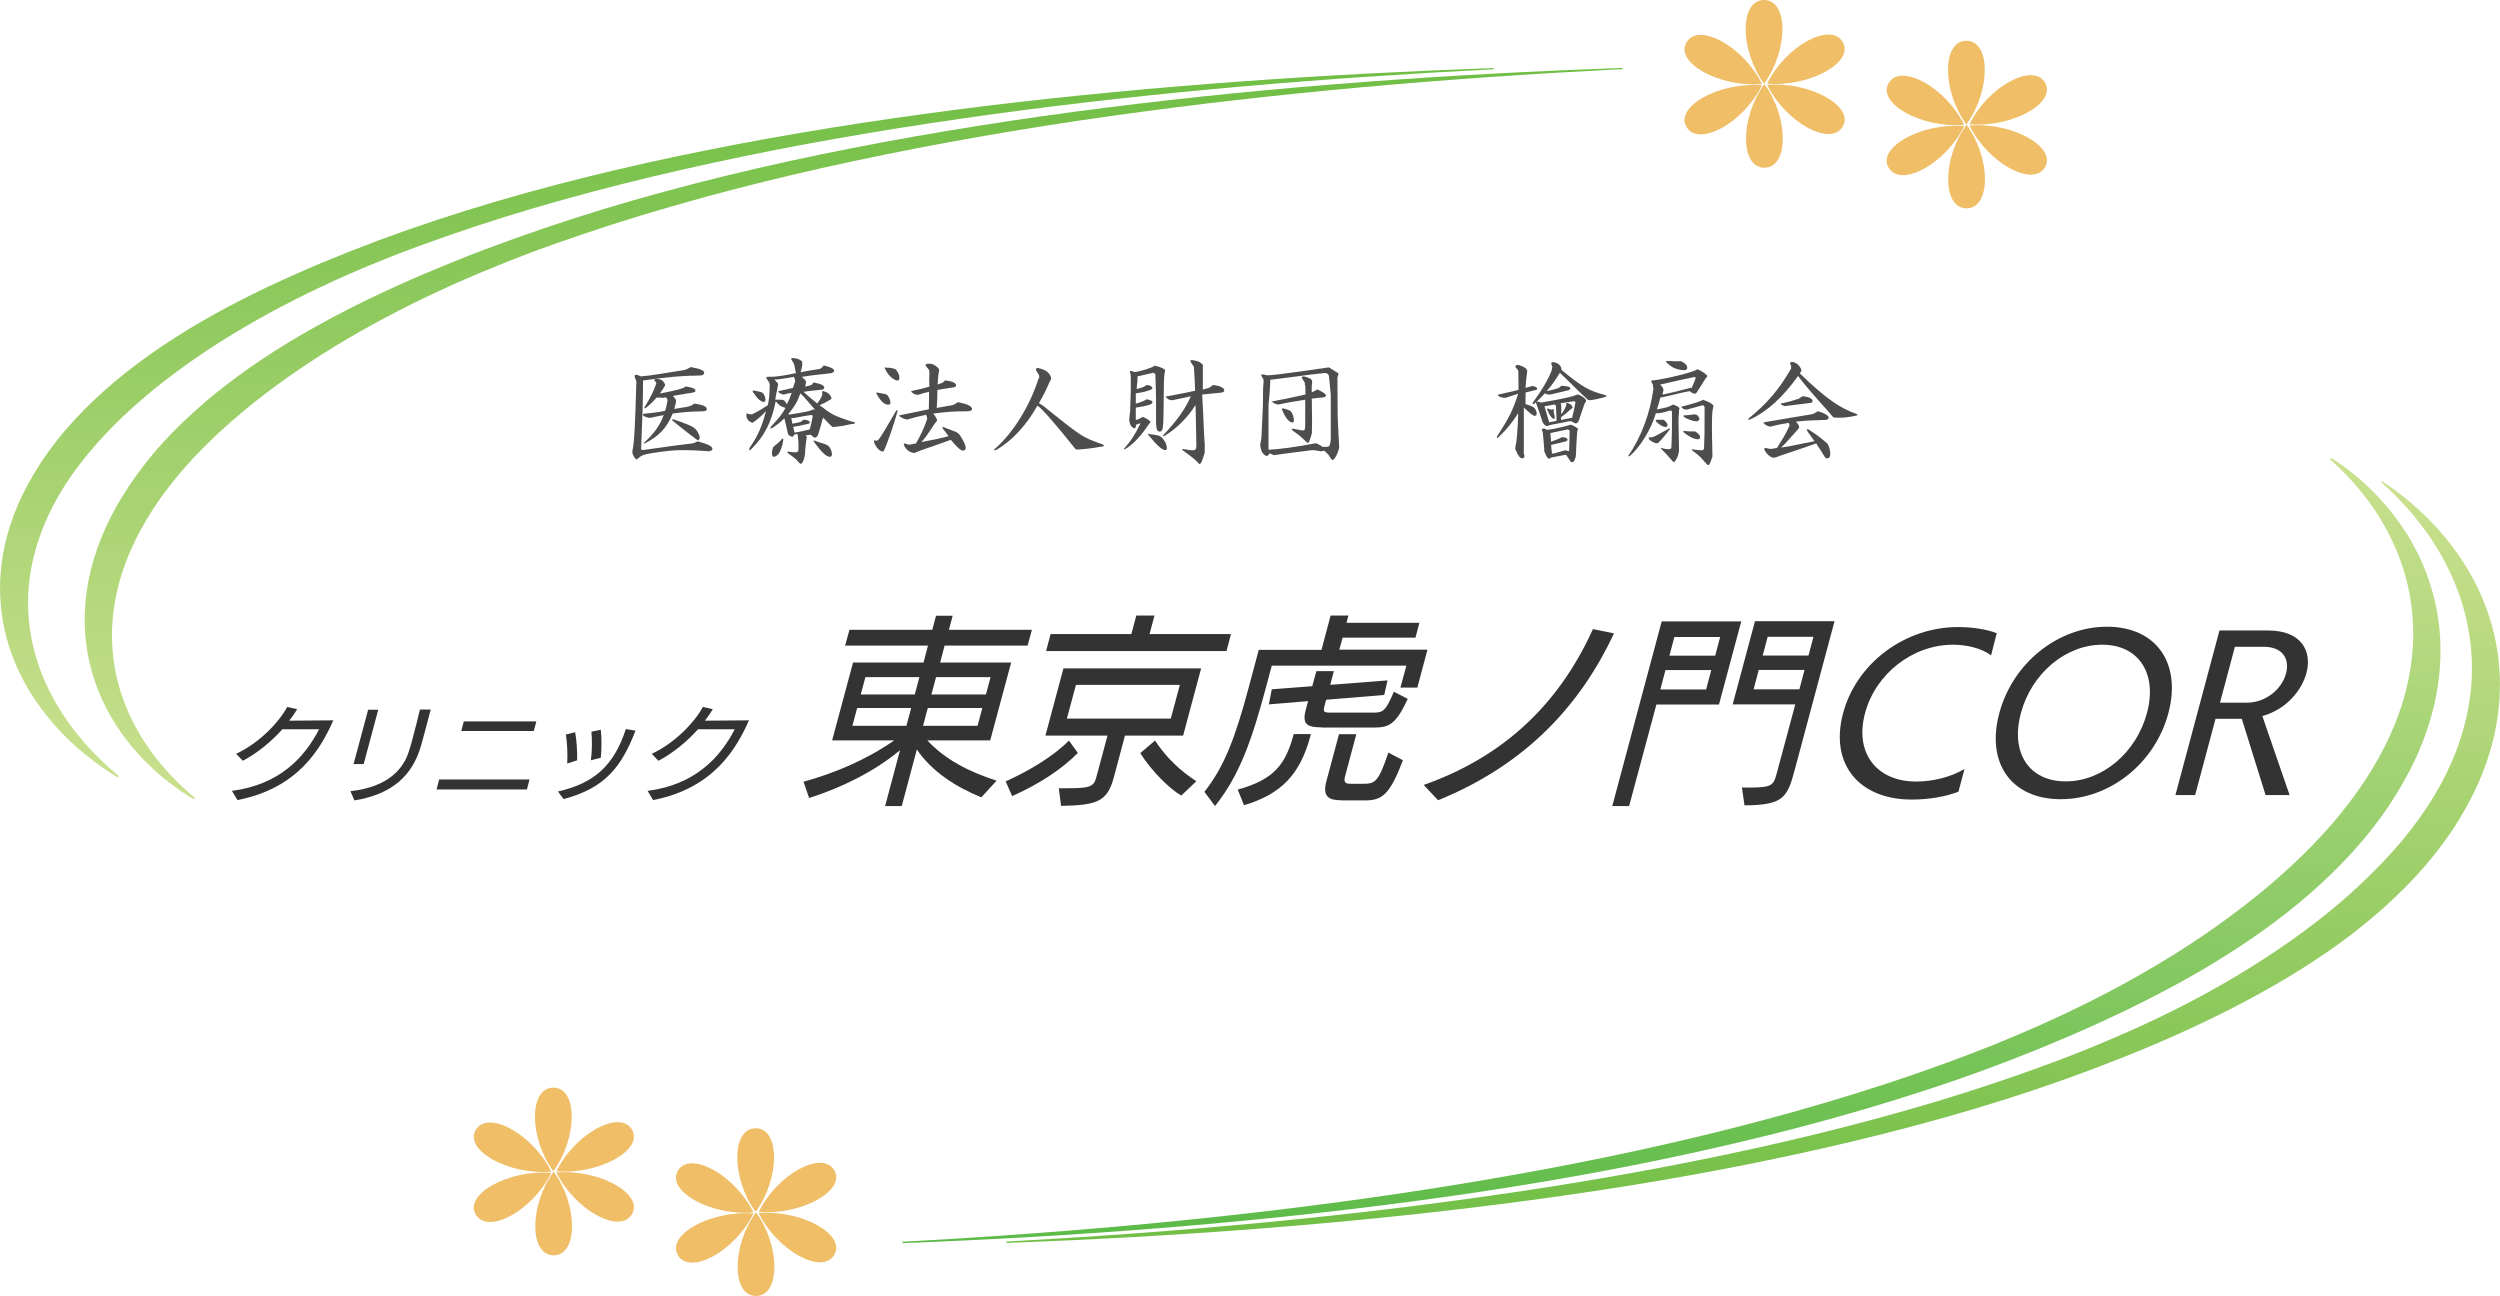 <?xml version="1.0" encoding="UTF-8"?><svg id="_レイヤー_2" xmlns="http://www.w3.org/2000/svg" width="145.8" height="75.58" xmlns:xlink="http://www.w3.org/1999/xlink" viewBox="0 0 145.8 75.58"><defs><style>.cls-1{fill:url(#New_Gradient_Swatch_1-3);}.cls-2{fill:#4d4d4d;}.cls-3{fill:#333;}.cls-4{fill:#efbe67;}.cls-5{fill:url(#New_Gradient_Swatch_1);}.cls-6{fill:url(#New_Gradient_Swatch_1-2);}.cls-7{fill:url(#linear-gradient);}</style><linearGradient id="New_Gradient_Swatch_1" x1="49.79" y1="46.61" x2="49.79" y2="3.99" gradientUnits="userSpaceOnUse"><stop offset="0" stop-color="#cae08e"/><stop offset=".27" stop-color="#b5d87d"/><stop offset=".82" stop-color="#81c452"/><stop offset="1" stop-color="#6fbe44"/></linearGradient><linearGradient id="New_Gradient_Swatch_1-2" x1="43.55" y1="45.35" x2="43.55" xlink:href="#New_Gradient_Swatch_1"/><linearGradient id="linear-gradient" x1="-457.82" y1="4948.58" x2="-457.82" y2="4902.79" gradientTransform="translate(-360.34 4975.29) rotate(-180)" gradientUnits="userSpaceOnUse"><stop offset="0" stop-color="#cae08e"/><stop offset=".23" stop-color="#b5d980"/><stop offset=".69" stop-color="#81c75f"/><stop offset="1" stop-color="#5bba47"/></linearGradient><linearGradient id="New_Gradient_Swatch_1-3" x1="-462.59" y1="4947.22" x2="-462.59" y2="4902.79" gradientTransform="translate(-360.34 4975.29) rotate(-180)" xlink:href="#New_Gradient_Swatch_1"/></defs><g id="header"><path class="cls-5" d="m11.29,46.61c-.5-.3-.97-.62-1.42-.97-.45-.35-.87-.71-1.26-1.1-.78-.77-1.46-1.61-2-2.51-1.09-1.79-1.65-3.77-1.67-5.76-.02-1.99.48-3.98,1.39-5.85.45-.93,1.01-1.84,1.63-2.71.32-.43.65-.86,1-1.28.35-.42.73-.82,1.11-1.22.39-.4.79-.78,1.21-1.16.42-.38.85-.75,1.29-1.11.89-.71,1.82-1.4,2.79-2.04,1.94-1.29,4.03-2.43,6.19-3.48,1.08-.52,2.18-1.02,3.29-1.49,1.12-.47,2.24-.93,3.38-1.36,2.28-.86,4.6-1.65,6.96-2.37,4.72-1.43,9.56-2.59,14.46-3.55,4.9-.96,9.86-1.74,14.85-2.37,9.98-1.26,20.05-1.96,30.14-2.32v.07c-10.06.51-20.11,1.36-30.01,2.76-4.95.7-9.87,1.55-14.71,2.58-4.84,1.03-9.61,2.25-14.23,3.73-1.15.37-2.3.76-3.43,1.16-1.13.4-2.25.83-3.35,1.28-1.1.45-2.19.91-3.25,1.41-1.07.49-2.11,1.01-3.13,1.55-2.04,1.08-3.98,2.26-5.78,3.53-.9.64-1.77,1.3-2.59,1.99-.83.69-1.61,1.4-2.34,2.14-.37.37-.72.75-1.05,1.13-.34.38-.66.78-.96,1.17-.61.79-1.15,1.62-1.61,2.47-.92,1.7-1.5,3.5-1.63,5.34-.13,1.83.19,3.69,1.01,5.45.41.88.93,1.73,1.57,2.54.32.4.67.8,1.04,1.18.37.38.78.75,1.2,1.1l-.07.05Z"/><path class="cls-6" d="m6.88,45.35c-.49-.29-.95-.61-1.39-.94-.44-.33-.86-.68-1.26-1.05-.79-.74-1.49-1.54-2.08-2.39-1.18-1.7-1.9-3.6-2.09-5.54-.2-1.94.13-3.92.9-5.78.38-.93.88-1.84,1.45-2.71.29-.43.6-.86.93-1.28.33-.42.68-.82,1.05-1.22.37-.4.75-.78,1.15-1.16.4-.38.82-.74,1.24-1.1.86-.71,1.76-1.38,2.71-2.02,1.9-1.27,3.94-2.39,6.06-3.4,1.06-.5,2.14-.98,3.23-1.44,1.09-.45,2.2-.89,3.32-1.31,2.24-.83,4.52-1.58,6.83-2.26,4.63-1.36,9.38-2.45,14.18-3.36,4.8-.91,9.66-1.63,14.53-2.23,9.76-1.18,19.6-1.84,29.46-2.19v.07c-9.83.5-19.65,1.31-29.34,2.64-4.84.67-9.66,1.46-14.4,2.44-4.74.98-9.42,2.13-13.95,3.54-2.26.71-4.49,1.48-6.66,2.33-1.08.43-2.15.88-3.19,1.35-1.04.48-2.07.97-3.07,1.5-2,1.05-3.89,2.19-5.64,3.44-.87.63-1.72,1.27-2.5,1.95-.79.68-1.54,1.38-2.23,2.12-.35.37-.67.74-.99,1.12-.31.38-.61.77-.89,1.16-.56.79-1.04,1.61-1.43,2.45-.39.84-.69,1.71-.89,2.59-.2.88-.3,1.77-.28,2.67.03,1.79.5,3.59,1.41,5.28.45.84,1,1.66,1.66,2.44.32.39.67.77,1.05,1.14.37.37.77.72,1.18,1.07l-.07.05Z"/><path class="cls-7" d="m135.98,26.72c.5.32.97.67,1.42,1.04.45.37.87.77,1.26,1.18.78.83,1.46,1.73,2,2.69,1.09,1.92,1.65,4.05,1.67,6.19.02,2.14-.48,4.28-1.39,6.28-.45,1-1.01,1.97-1.63,2.91-.32.47-.65.92-1,1.37-.35.45-.73.88-1.11,1.31-.39.43-.79.84-1.21,1.25-.42.41-.85.8-1.29,1.19-.89.77-1.82,1.5-2.79,2.19-1.94,1.38-4.03,2.62-6.19,3.73-1.08.56-2.18,1.09-3.29,1.6-1.11.51-2.24.99-3.38,1.46-2.28.93-4.6,1.78-6.96,2.54-4.72,1.54-9.56,2.78-14.46,3.82-4.9,1.04-9.86,1.87-14.85,2.54-9.98,1.35-20.05,2.1-30.14,2.49v-.08c10.06-.55,20.11-1.46,30.01-2.97,4.95-.76,9.87-1.66,14.71-2.77,4.84-1.11,9.61-2.42,14.23-4.01,1.15-.4,2.3-.81,3.43-1.25,1.13-.43,2.25-.89,3.35-1.37,1.1-.48,2.19-.98,3.25-1.51,1.07-.53,2.11-1.08,3.13-1.66,2.04-1.16,3.98-2.42,5.78-3.79.9-.68,1.77-1.39,2.59-2.13.83-.74,1.61-1.5,2.34-2.3.37-.4.72-.8,1.05-1.22.34-.41.66-.83.96-1.26.61-.85,1.15-1.74,1.61-2.65.92-1.82,1.5-3.76,1.63-5.73.13-1.97-.19-3.97-1.01-5.85-.41-.94-.93-1.86-1.57-2.72-.32-.43-.67-.86-1.04-1.26-.37-.41-.78-.8-1.2-1.18l.07-.06Z"/><path class="cls-1" d="m138.92,28.07c.49.31.95.65,1.39,1.01.44.36.86.74,1.26,1.13.79.79,1.49,1.65,2.08,2.56,1.18,1.83,1.9,3.87,2.09,5.95.2,2.09-.13,4.21-.9,6.21-.38,1-.88,1.97-1.45,2.91-.29.47-.6.92-.93,1.37-.33.45-.68.88-1.05,1.31-.37.43-.75.84-1.15,1.24-.4.4-.82.8-1.24,1.18-.86.76-1.76,1.49-2.71,2.17-1.9,1.36-3.94,2.56-6.06,3.65-1.06.54-2.14,1.06-3.23,1.55-1.09.49-2.2.96-3.32,1.4-2.24.89-4.52,1.7-6.83,2.43-4.63,1.46-9.38,2.63-14.18,3.61-4.8.98-9.66,1.76-14.53,2.39-9.76,1.27-19.6,1.98-29.46,2.35v-.08c9.83-.54,19.65-1.41,29.34-2.84,4.84-.71,9.65-1.57,14.4-2.62,4.74-1.05,9.42-2.29,13.95-3.81,2.26-.76,4.49-1.58,6.66-2.51,1.08-.46,2.15-.94,3.19-1.45,1.04-.51,2.07-1.04,3.07-1.61,2-1.13,3.89-2.36,5.64-3.7.87-.67,1.72-1.37,2.5-2.1.79-.73,1.54-1.48,2.23-2.27.35-.39.67-.8.99-1.2.31-.41.61-.83.89-1.25.56-.85,1.04-1.73,1.43-2.63.39-.9.69-1.83.89-2.78.2-.95.3-1.91.28-2.87-.03-1.92-.5-3.85-1.41-5.67-.45-.91-1-1.79-1.66-2.62-.32-.42-.67-.83-1.05-1.22-.37-.4-.77-.78-1.18-1.15l.07-.06Z"/><path class="cls-4" d="m32.27,68.31c1.43-1.96,1.43-4.88,0-4.88s-1.43,2.92,0,4.88Z"/><path class="cls-4" d="m32.29,68.33c-1.43,1.96-1.43,4.88,0,4.88s1.43-2.92,0-4.88Z"/><path class="cls-4" d="m32.15,68.4c-2.48-.2-5.12,1.25-4.4,2.44s3.35-.27,4.4-2.44Z"/><path class="cls-4" d="m32.15,68.33c-1.06-2.17-3.69-3.63-4.4-2.44s1.92,2.65,4.4,2.44Z"/><path class="cls-4" d="m32.45,68.31c2.48.2,5.12-1.25,4.4-2.44-.72-1.19-3.35.27-4.4,2.44Z"/><path class="cls-4" d="m32.45,68.38c1.06,2.17,3.69,3.63,4.4,2.44.72-1.19-1.92-2.65-4.4-2.44Z"/><path class="cls-4" d="m44.07,70.68c1.43-1.96,1.43-4.88,0-4.88s-1.43,2.92,0,4.88Z"/><path class="cls-4" d="m44.09,70.7c-1.43,1.96-1.43,4.88,0,4.88s1.43-2.92,0-4.88Z"/><path class="cls-4" d="m43.94,70.77c-2.48-.2-5.12,1.25-4.4,2.44s3.35-.27,4.4-2.44Z"/><path class="cls-4" d="m43.94,70.71c-1.06-2.17-3.69-3.63-4.4-2.44s1.92,2.65,4.4,2.44Z"/><path class="cls-4" d="m44.25,70.68c2.48.2,5.12-1.25,4.4-2.44-.72-1.19-3.35.27-4.4,2.44Z"/><path class="cls-4" d="m44.25,70.75c1.06,2.17,3.69,3.63,4.4,2.44.72-1.19-1.92-2.65-4.4-2.44Z"/><path class="cls-4" d="m102.88,4.88c1.43-1.96,1.43-4.88,0-4.88s-1.43,2.92,0,4.88Z"/><path class="cls-4" d="m102.9,4.9c-1.43,1.96-1.43,4.88,0,4.88s1.43-2.92,0-4.88Z"/><path class="cls-4" d="m102.76,4.97c-2.48-.2-5.12,1.25-4.4,2.44s3.35-.27,4.4-2.44Z"/><path class="cls-4" d="m102.76,4.9c-1.06-2.17-3.69-3.63-4.4-2.44-.72,1.19,1.92,2.65,4.4,2.44Z"/><path class="cls-4" d="m103.06,4.88c2.48.2,5.12-1.25,4.4-2.44s-3.35.27-4.4,2.44Z"/><path class="cls-4" d="m103.06,4.95c1.06,2.17,3.69,3.63,4.4,2.44.72-1.19-1.92-2.65-4.4-2.44Z"/><path class="cls-4" d="m114.68,7.26c1.43-1.96,1.43-4.88,0-4.88s-1.43,2.92,0,4.88Z"/><path class="cls-4" d="m114.69,7.27c-1.43,1.96-1.43,4.88,0,4.88s1.43-2.92,0-4.88Z"/><path class="cls-4" d="m114.55,7.35c-2.48-.2-5.12,1.25-4.4,2.44s3.35-.27,4.4-2.44Z"/><path class="cls-4" d="m114.55,7.28c-1.06-2.17-3.69-3.63-4.4-2.44s1.92,2.65,4.4,2.44Z"/><path class="cls-4" d="m114.86,7.25c2.48.2,5.12-1.25,4.4-2.44s-3.35.27-4.4,2.44Z"/><path class="cls-4" d="m114.86,7.32c1.06,2.17,3.69,3.63,4.4,2.44s-1.92-2.65-4.4-2.44Z"/><path class="cls-3" d="m13.55,46.12c2.73-.36,4.2-1.92,5.06-3.59h-2.14c-.62.69-1.42,1.37-2.31,1.84l-.39-.41c1.35-.62,2.51-1.85,2.98-2.73l.58.13c-.13.22-.28.44-.46.67.34,0,2.42-.02,2.57-.02-.72,1.62-2.04,3.96-5.59,4.65l-.32-.53Z"/><path class="cls-3" d="m20.44,46.14c2.23-.24,3.12-1.34,3.42-2.37.06-.2.13-.4.18-.61.18-.67.36-1.38.45-1.78h.63c-.06.22-.18.7-.32,1.21-.09.33-.18.68-.27.98-.47,1.56-1.55,2.74-3.86,3.11l-.23-.53Zm.18-1.58l.85-3.17h.59l-.85,3.17h-.59Z"/><path class="cls-3" d="m25.46,46.04l.15-.58h5.27l-.15.58h-5.27Zm1.44-3.41l.15-.56h4.23l-.15.56h-4.23Z"/><path class="cls-3" d="m37.06,42.62c-.8,2.05-1.72,3.33-4.19,3.98-.04-.04-.33-.44-.33-.44,2.07-.48,3.24-1.45,3.96-3.64l.56.09Zm-3.98,1.91c.03-.53,0-1.24-.08-1.69l.54-.14c.09.42.13,1.13.12,1.64l-.58.19Zm1.38-.19c.07-.48.08-1.23.03-1.67l.55-.11c.05.44.05,1.14,0,1.63l-.58.15Z"/><path class="cls-3" d="m37.79,46.12c2.73-.36,4.2-1.92,5.06-3.59h-2.14c-.62.69-1.42,1.37-2.31,1.84l-.39-.41c1.35-.62,2.51-1.85,2.98-2.73l.58.13c-.13.22-.28.44-.46.67.34,0,2.42-.02,2.57-.02-.72,1.62-2.04,3.96-5.59,4.65l-.32-.53Z"/><path class="cls-3" d="m57.23,46.5c-1.5-.61-2.89-1.51-3.76-2.79l-.88,3.3h-.97l.87-3.26c-1.53,1.28-3.48,2.21-5.3,2.79l-.33-.95c1.76-.48,3.64-1.26,5.29-2.41h-3.62l1.22-4.54h4.11l.26-.99h-4.83l.25-.92h4.83l.22-.82h.97l-.22.82h4.84l-.25.92h-4.84l-.26.99h4.14l-1.22,4.54h-3.67c1.09,1.15,2.4,1.81,4.04,2.35l-.89.97Zm-4.09-5.21h-3.15l-.28,1.04h3.15l.28-1.04Zm.48-1.8h-3.15l-.27,1.01h3.15l.27-1.01Zm3.67,1.8h-3.18l-.28,1.04h3.18l.28-1.04Zm.48-1.8h-3.18l-.27,1.01h3.18l.27-1.01Z"/><path class="cls-3" d="m58.65,45.57c1.3-.58,2.79-1.46,3.69-2.38l.52.72c-.85.87-2.15,1.77-3.83,2.52l-.38-.86Zm6.96-2.68l-.65,2.44c-.38,1.42-.97,1.63-3.08,1.67l-.13-1.03h.49c1.31,0,1.55-.09,1.69-.62l.66-2.45h-3.62l1.05-3.92h8.03l-1.05,3.92h-3.39Zm-4.6-4.92l.26-.99h4.71l.29-1.08h1.06l-.29,1.08h4.75l-.26.99h-10.52Zm7.8,1.97h-6.06l-.53,1.97h6.06l.53-1.97Zm.09,6.46c-.71-.4-1.78-1.48-2.4-2.48l.86-.73c.7,1.06,1.53,1.8,2.41,2.37l-.87.83Z"/><path class="cls-3" d="m81.67,40.11l.35-1.29h-7.85l-.35,1.31c-.82,3.05-1.52,5.07-2.96,6.88l-.62-.83c1.17-1.48,1.8-3.16,2.58-6.07l.59-2.21h3.66l.53-2h1.04l-.11.42h4.25l-.23.87h-4.25l-.19.7h5.14l-.59,2.21h-.99Zm-9.49,5.94c2.14-.59,2.8-1.48,3.27-3.24h1l-.04.16c-.58,2.12-1.62,3.33-3.86,3.99l-.37-.92Zm4.89-3.63c-.95,0-1.13-.26-.9-1.1l.12-.43-2.29.19.17-.88,2.36-.18.24-.88h1.02l-.21.8,3.34-.26-.19.85-3.39.28-.07.27c-.12.43-.11.48.35.48h2.47c.54,0,.72-.06,1.2-1.22l.81.42c-.68,1.46-1.07,1.67-1.95,1.67h-3.06Zm1.15,4.25c-.7,0-1.12-.18-.86-1.13l.73-2.72h1.01l-.66,2.47c-.11.41.11.42.36.42h.7c.69,0,.89-.09,1.47-1.82l.85.45c-.78,2.03-1.22,2.34-2.23,2.34h-1.37Z"/><path class="cls-3" d="m83.02,45.78c4.46-1.57,7.8-4.5,9.88-9.09l1.23.25c-1.91,4.07-5.02,7.6-10.26,9.73l-.84-.89Z"/><path class="cls-3" d="m94.03,47l2.88-10.76h4.64l-1.3,4.85h-3.65l-1.59,5.92h-.99Zm5.77-7.92h-2.67l-.3,1.13h2.67l.3-1.13Zm.52-1.93h-2.67l-.29,1.09h2.67l.29-1.09Zm1.26,8.78h.53c1.25-.01,1.33-.14,1.52-.87l1.07-3.98h-3.65l1.3-4.85h4.64l-2.33,8.7c-.43,1.62-.69,2.02-2.92,2.04l-.15-1.04Zm3.66-6.86h-2.67l-.3,1.13h2.67l.3-1.13Zm.52-1.93h-2.67l-.29,1.09h2.67l.29-1.09Z"/><path class="cls-3" d="m114.22,46.17c-.79.31-1.78.46-2.73.46-3.11,0-4.79-2.11-4-5.04.78-2.91,3.59-5.02,6.7-5.02.8,0,1.67.12,2.26.36l-.33,1.29c-.56-.42-1.43-.62-2.22-.62-2.34,0-4.51,1.68-5.13,3.99-.62,2.32.66,3.99,2.99,3.99.96,0,2.01-.26,2.81-.73l-.35,1.31Z"/><path class="cls-3" d="m116.6,41.59c.78-2.92,3.42-5.04,6.28-5.04s4.36,2.11,3.58,5.04c-.78,2.92-3.41,5.02-6.28,5.02s-4.37-2.1-3.58-5.02Zm8.61,0c.62-2.3-.47-3.99-2.61-3.99s-4.13,1.69-4.74,3.99c-.62,2.3.46,3.98,2.61,3.98s4.12-1.68,4.74-3.98Z"/><path class="cls-3" d="m132.13,46.37l-1.39-4.45h-1.53l-1.19,4.45h-1.15l2.57-9.6h2.84c1.97,0,2.57,1.24,2.23,2.49-.26.96-1.13,2.1-2.57,2.5l1.59,4.61h-1.41Zm-1.09-5.39c1.08,0,2.03-.77,2.28-1.7.22-.81-.15-1.56-1.31-1.56h-1.67l-.87,3.26h1.57Z"/><path class="cls-2" d="m40.31,25.39q.36.29.41.29s.09-.07.09-.15c0-.12-.12-.37-.23-.49-.16-.17-.51-.32-1.33-.59-.03,0-.05,0-.05.02,0,0,0,.03.01.05.19.15.38.31.44.36l.65.51Zm-1.75-2.19c.11,0,.14,0,.27-.03.07.07.1.12.1.16,0,.01,0,.03-.01.07,0,.03-.02.08-.03.16-.03.16-.04.21-.1.4-.25.05-.42.08-.59.1l-.36.04s-.15.02-.27.03c-.05.02-.08.04-.08.06,0,.07.22.17.4.18h.03c.36-.08.42-.09.79-.16-.24.63-.57,1.08-1.16,1.62,0,.01,0,.03,0,.03,0,0,0,.01.01.01s.03,0,.04-.01c.83-.42,1.29-.9,1.63-1.74.64-.09,1.05-.12,1.69-.13.21,0,.3-.04.3-.14,0-.14-.23-.24-.7-.31h-.03c-.14.1-.18.12-.24.14-.08.03-.18.05-.62.12-.03,0-.17.03-.31.05.07-.22.11-.4.11-.45,0-.08-.05-.17-.19-.31.62-.1.71-.12.83-.14q.36-.05.4-.07c.05-.02.09-.05.09-.09,0-.12-.17-.19-.55-.25h-.03c-.09.11-.54.23-1.5.41.16-.21.18-.25.31-.48,0-.01,0-.03,0-.03,0-.03-.08-.17-.12-.21-.1-.1-.2-.13-.43-.13-.05.02-.09.05-.09.07,0,.01.02.04.05.06.05.05.08.09.08.12,0,0,0,.03-.02.05-.16.46-.29.72-.68,1.37,0,.03,0,.04.02.04,0,0,.03,0,.04,0,.3-.24.35-.29.65-.62h.28Zm1.69-1.77c-.2.11-.25.13-.39.16-.03,0-.51.08-1.45.23-.55.09-.63.09-1.05.13-.1-.05-.11-.06-.21-.09-.12,0-.13,0-.14.09.02.08.03.1.04.13.03.05.04.09.05.11.01.05.01.06.01.15-.07,2.49-.12,3.39-.2,3.8-.02.09-.03.18-.03.24,0,.13.17.41.25.41.02,0,.05-.02.08-.05.2-.19.35-.24.84-.32.88-.13,1.25-.17,1.84-.17.39,0,.95.03,1.2.05.09.01.17.02.23.02.12,0,.23-.07.23-.13,0-.15-.19-.26-.81-.44h-.09c-.11.06-.15.08-.22.1-.07.01-.18.03-.62.08-.49.06-.51.06-1.83.25l-.53.07-.06-.05c.09-2.27.09-2.29.11-3.4v-.61c1.7-.23,2.17-.27,3.32-.29.16,0,.25-.06.25-.16,0-.13-.22-.23-.77-.33h-.05Z"/><path class="cls-2" d="m47.23,25.04c-.46.11-.6.15-.89.19-.04-.16-.05-.18-.08-.34.28-.04.32-.05.58-.11l.23-.05c.1-.01.16-.05.16-.09,0-.09-.16-.16-.35-.16h-.04c-.08.12-.16.15-.63.23-.02-.12-.02-.14-.05-.27l-.02-.05c.14-.02.23-.03.26-.03l.59-.11c.06-.01.17-.03.34-.05.05.02.06.03.06.1-.06.33-.07.38-.16.73h0Zm-1.28-.86c.43-.53.52-.69.73-1.24.23.23.25.25.47.51l.39.45-.11-.02h-.03c-.07.04-.13.07-.17.08-.05.02-.3.07-.59.12-.07.01-.31.05-.55.09h-.13Zm.4-1.88l-.1.32c-.4.1-.47.11-.77.17-.06.01-.09.03-.09.05,0,.03.02.04.06.07.07.05.1.06.22.1h.04c.21-.06.24-.07.46-.1-.1.3-.12.35-.28.67-.14-.25-.18-.27-.4-.27h-.28c.05-.29.06-.33.12-.62l.05-.26c0-.07-.02-.09-.22-.3h.17c.45-.06.51-.07.97-.15.05.11.07.16.07.22v.11Zm1.67-.96c-.12.14-.17.18-.29.19l-.52.08s-.27.05-.52.1c.06-.21.07-.23.1-.45v-.12c0-.11-.25-.24-.53-.26-.08,0-.12.01-.12.05,0,.02.03.07.07.13.04.05.06.1.08.14l.03.08c.03.17.07.32.1.48-.76.16-1.24.23-1.52.21h-.1c-.07,0-.11.02-.11.05,0,.01.01.05.03.08l.02.03s.02.03.05.07q.1.14.1.25v.03c-.02.63-.03.78-.11,1.15-.35.23-.49.32-.91.53h-.13l-.09-.02q-.07-.01-.12-.03s0,.09,0,.12c0,.19.13.37.35.42h.03c.37-.27.53-.42.76-.68-.22.89-.49,1.49-.95,2.14-.01.04-.03.08-.03.11,0,.02.01.04.02.04.02,0,.07-.03.11-.07.77-.77,1.18-1.58,1.42-2.79.23.27.27.29.57.39-.19.35-.33.53-.81,1.05-.04.05-.07.1-.07.13,0,.01,0,.03.01.03.02,0,.08-.03.13-.06.36-.25.41-.29.67-.54l.03.09c.09.37.1.42.18.79v.04c.12.11.19.15.25.15.05,0,.07-.03.13-.13l.16-.03c.04.08.05.09.05.18.03.32.03.34.03.68,0,.15-.05.21-.19.21-.07,0-.12,0-.37-.04-.07,0-.09,0-.09.03,0,.01.02.04.05.07.07.05.15.11.26.19.17.13.2.15.37.35.03.04.07.07.1.07.09,0,.21-.24.25-.58v-.05c.02-.45.1-.91.1-.91h0c0-.05-.01-.07-.08-.11.14-.03.17-.03.31-.05.14.14.19.17.24.17.11,0,.19-.11.23-.29.1-.34.12-.39.21-.75l.06-.12c.21.23.24.27.47.49.04.04.07.05.1.05.02,0,.04,0,.07,0,.45-.05.52-.06,1-.17.13,0,.21-.03.21-.07,0-.03-.12-.07-.22-.08-1-.33-1.14-.4-1.85-.95.27-.12.32-.14.62-.32l.06-.05s.01-.02.01-.03c0-.05-.04-.14-.1-.21-.07-.08-.14-.13-.31-.19-.03-.01-.06-.02-.09-.02s-.04.01-.04.04,0,.05,0,.08c.01.03.01.05.01.07,0,0,0,.01,0,.02l-.02.05c-.08.19-.11.23-.28.46-.41-.33-.47-.38-.8-.68.34-.05.38-.05.75-.09l.3-.03c.11-.02.16-.05.16-.12,0-.13-.18-.22-.6-.3h-.02c-.08.1-.13.15-.18.16-.04.01-.19.05-.32.08l.03-.09.03-.16c0-.09-.03-.14-.25-.32.49-.08.59-.09,1.05-.14l.44-.05.24-.03c.1-.03.16-.08.16-.13,0-.12-.17-.21-.58-.31h-.04Zm-.54,4.44c.45.62.71.86.93.86.07,0,.11-.06.11-.15,0-.08-.03-.19-.07-.28-.1-.22-.18-.27-.59-.39-.05-.01-.17-.05-.31-.11-.03-.01-.05-.02-.07-.02-.01,0-.03,0-.03.02,0,.02,0,.05.03.07Zm-1.9-.15c-.09.1-.17.18-.22.22-.15.11-.24.2-.26.23-.04.06-.08.23-.08.35,0,.13.04.21.1.21.12,0,.28-.12.35-.27.12-.26.17-.45.21-.71,0-.02,0-.03,0-.05,0-.02,0-.03-.02-.03s-.02,0-.03,0l-.05.04Zm-1.65-2.74c.21.3.23.31.31.39.09.09.23.16.31.16.06,0,.09-.05.09-.13,0-.15-.08-.33-.17-.4-.07-.05-.11-.06-.49-.13-.02,0-.04,0-.06,0s-.03,0-.03.03c0,.01.02.05.04.09Z"/><path class="cls-2" d="m53.14,22.85s.02.03.04.03c.03.02.09.07.09.07.05.04.09.05.21.07h.09c.28-.09.32-.1.61-.17v.29c0,.21,0,.36-.01.73l-.63.13-.98.2q-.13.03-.13.04s.01.03.05.05c.13.09.16.1.35.17h.1c.55-.15.65-.18,1.08-.27.05.12.06.16.06.21,0,.02,0,.05-.02.09l-.03.09c-.18.49-.27.69-.6,1.28l-.37.07h-.07c-.15-.05-.24-.07-.24-.07-.02,0-.03.01-.03.04,0,.06.06.18.14.27.12.14.23.2.43.25h.04c.26-.11.43-.17.6-.23l.95-.33c.34-.12.54-.19.58-.21.41.48.58.63.72.63.09,0,.15-.07.15-.17,0-.11-.07-.27-.19-.49-.19-.34-.26-.4-.61-.52-.07-.03-.25-.09-.44-.17-.03-.01-.06-.03-.09-.03-.02,0-.03,0-.03.02,0,.02.02.06.04.1.15.19.18.22.32.42-.5.13-.77.19-1.58.34.23-.27.25-.28.6-.81.05-.09.13-.2.2-.3l.11-.13s0-.02,0-.03c0-.07-.11-.25-.22-.39.97-.12,1.15-.13,1.95-.13.2,0,.31-.05.31-.13,0-.17-.28-.3-.8-.4h-.04c-.18.13-.24.16-.46.2-.03,0-.21.03-.52.09l-.24.04c.03-.45.03-.53.04-1.05l.25-.04.63-.1c.14-.01.21-.05.21-.13,0-.13-.23-.24-.6-.28h-.05c-.11.12-.13.13-.27.18-.03,0-.09.03-.16.06l.02-.27.02-.26.02-.13.03-.19c.01-.06-.09-.17-.23-.26-.15-.09-.21-.11-.4-.11-.1,0-.16.04-.16.08s.03.09.11.17c.08.09.1.12.11.2v.14c0,.17-.01.29-.01.38,0,.08,0,.21.01.37-.38.11-.47.13-.97.24-.05,0-.07,0-.07.02Zm-1.93,2.81s-.05.04-.06.04c0,0-.02,0-.03,0l-.14-.02s0,0-.01,0,0,0,0,0h0s0,.04,0,.04l.03.15c.15.29.32.46.5.46.03,0,.04-.01.05-.05.23-.48.61-1.62.79-2.28v-.04s0-.03-.02-.03-.03,0-.05.01c-.61,1.06-.72,1.24-1,1.66l-.05.05Zm-.06-2.65c.21.39.43.59.65.59.09,0,.13-.03.13-.11,0-.1-.04-.22-.1-.33-.08-.15-.14-.18-.37-.21-.04,0-.14-.03-.25-.05-.03,0-.05-.01-.07-.01s-.03.01-.03.03c0,.02.01.07.04.11Zm1.09-1.47c-.2-.08-.26-.09-.55-.1-.03,0-.05-.01-.07-.01-.01,0-.03,0-.03.02,0,0,.01.04.03.07.15.28.23.39.39.51.11.1.25.16.33.16.08,0,.11-.03.11-.15,0-.17-.04-.27-.18-.46l-.03-.03Z"/><path class="cls-2" d="m60.56,22.1c-.51,1.61-1.53,3.23-2.58,4.11,0,.01,0,.03,0,.03,0,.01,0,.02.03.02.01,0,.05,0,.07-.01.91-.51,1.77-1.43,2.42-2.59.23.12,1.06,1.07,2.19,2.49.05.06.07.06.15.07.66-.05.76-.07,1.39-.17.09,0,.15-.03.15-.07,0-.03-.07-.07-.15-.09-1.08-.38-1.17-.44-3.13-2.01-.12-.11-.21-.17-.24-.2-.03-.03-.15-.09-.27-.17.3-.53.35-.62.61-1.21l.07-.13s.03-.07.03-.1c0-.09-.05-.2-.14-.3-.11-.14-.29-.23-.62-.31-.08,0-.12.02-.12.07,0,.04.01.09.04.13l.11.17s.04.07.04.1c0,.01,0,.05,0,.05l-.03.12Z"/><path class="cls-2" d="m67.01,25.41c.47.58.77.84.95.84.05,0,.09-.04.09-.1,0-.22-.11-.45-.29-.63-.12-.11-.19-.14-.7-.2-.03-.01-.06-.02-.08-.02-.01,0-.03,0-.03.02s.03.06.06.09Zm.34-4.09c-.13.12-.78.33-1.19.38-.1-.05-.18-.07-.21-.07-.03,0-.05.02-.05.04,0,.01,0,.03,0,.03q.05.11.05.39c0,.5,0,.94-.04,1.88-.03.22-.03.26-.05.51v.09c.04.14.07.23.12.29.06.07.13.12.18.12.06,0,.09-.08.09-.21.12-.04.15-.05.26-.09v.02c-.31.64-.53.98-.94,1.45-.01.02-.02.04-.02.05,0,0,0,.01.01.01s.06-.02.12-.05c.46-.31.85-.72,1.32-1.42,0,0,.02-.03.06-.07.03-.04.04-.05.04-.06,0-.06-.22-.2-.43-.29h-.04c-.17.1-.2.12-.39.18v-.73c.7-.1.97-.19.97-.3,0-.09-.04-.11-.3-.18h-.04c-.23.15-.63.25-.63.25v-.6c.39-.06.45-.07.7-.15.06-.03.12-.04.14-.05.09-.03.13-.06.13-.1s-.05-.1-.12-.14c-.06-.03-.11-.04-.24-.04-.13.11-.19.13-.56.23.01-.23.05-.5.05-.5v-.24l.48-.11.44-.1c.08.03.09.03.12.11.03.77.04,1.1.04,1.57v.96c-.01.61.04.79.22.79s.21-.21.22-1.24c.01-1.73.02-1.85.06-2.17q.03-.14.03-.16c0-.07-.25-.2-.58-.27h-.03Zm2.82-.02c-.15-.16-.23-.21-.39-.25-.1-.03-.23-.05-.27-.05-.05,0-.09.02-.09.05,0,.03.03.09.1.18.03.05.05.07.06.08l.05.09c.04.63.05.83.07,1.39-.71.15-.82.17-1.68.33l-.06.02c.2.17.23.19.37.2h.05c.54-.12.62-.13,1.07-.23-.31.72-.77,1.37-1.59,2.25-.03.03-.05.05-.05.07,0,0,0,.01,0,.01.02,0,.07-.01.12-.03.66-.39,1.36-1.08,1.79-1.79q.02.42.03,1.13l.02,1.13c0,.09,0,.12,0,.12,0,.2-.05.26-.2.26-.11,0-.19,0-.54-.07-.02,0-.05,0-.05,0-.03,0-.04,0-.04.02,0,0,.03.04.06.07.54.39.75.56.87.71.03.04.07.07.09.07s.05-.02.08-.06c.08-.1.22-.61.22-.61v-.29c.01-.07,0-.23-.02-.47-.01-.14-.03-.45-.04-.8-.01-.35-.02-.59-.03-.69l-.03-.57-.03-.56c.22-.02.42-.04.49-.05l.41-.04c.3-.02.39-.05.39-.16,0-.13-.23-.25-.63-.31l-.06.02c-.1.09-.13.12-.21.15-.06.02-.35.1-.35.1v-1.39Z"/><path class="cls-2" d="m76.74,25.85c-1.15.22-2.13.35-2.76.38v-2.64s.08-.67.1-1.31v-.13c.91-.11.93-.12,1.34-.17.5-.07.84-.11.97-.13.13-.01.49-.05.9-.1.17.05.19.06.22.23l.1,1.04v2.63c-.04.35-.07.41-.27.41-.05,0-.13,0-.21,0-.1-.09-.35-.2-.35-.2h-.05Zm-3.25.1c.04.31.11.46.24.57.05.04.11.07.15.07.05,0,.09-.03.16-.15.11.03.23.1.23.1h.04s2.17-.29,2.23-.29c.09,0,.28.03.48.07q.12,0,.21-.04l.13.13c.07.06.11.1.12.12.01.02.06.09.13.2.04.07.08.1.11.1.02,0,.06-.03.1-.08.13-.17.2-.33.28-.64v-.03c-.08-1.51-.09-1.7-.09-2.33,0-.45,0-.79-.01-1.61v-.13l.07-.23s-.56-.35-.56-.35h-.05s-2.99.45-3.55.46c-.11-.03-.13-.03-.23-.05-.03,0-.06,0-.08,0-.03,0-.05.01-.05.03s.02.05.04.09c.05.09.06.13.1.17v.15c-.03.28-.03.49-.03.64,0,.53,0,.69-.08,2.3-.01.33-.03.42-.08.69v.04Zm1.29-2.03c.17.43.4.72.6.72.05,0,.08-.05.08-.13,0-.11-.03-.25-.09-.38-.07-.17-.16-.22-.53-.31-.02,0-.04,0-.05,0-.02,0-.03.01-.03.03,0,.03.01.05.03.08Zm1.35-1.43v.52c-.09.02-.2.04-.23.05l-.93.2c-.11.02-.37.07-.74.14-.03,0-.03.01-.05.01s-.02,0-.02,0,.01.01.03.03c.01,0,.03.01.05.03.07.06.12.09.28.12h.03c.57-.12.71-.14,1.57-.28v1.48c0,.26-.03.31-.13.31-.02,0-.05,0-.07,0l-.19-.04s-.17-.03-.3-.05c-.03,0-.05-.01-.07-.01s-.03,0-.03.02c0,.02.03.06.07.1.25.17.4.29.53.41q.3.3.35.3c.09,0,.23-.57.23-.57v-.04s.02-.89,0-1.35v-.39s0-.13-.01-.23c.22-.03.29-.04.61-.07.15,0,.22-.05.22-.12,0-.13-.51-.35-.51-.35h0c-.14.09-.16.1-.32.17v-.36l.02-.17v-.09c.03-.07-.05-.16-.19-.22-.06-.03-.1-.03-.28-.09-.08,0-.13.02-.13.05,0,.04.05.13.12.23.04.05.06.11.06.12v.13Z"/><path class="cls-2" d="m90.69,23.58c.05.08.06.11.06.17v.04l.03.75-.43.09-.27-.91v-.03s.61-.1.61-.1Zm.35.9v-.15c.29-.21.33-.25.57-.47l.05-.03s.05-.04.05-.06c0-.11-.11-.21-.27-.26-.03,0-.05-.01-.06-.01-.03,0-.05.06-.04.14h0s-.02.06-.02.06c-.1.23-.12.27-.27.46v-.47c0-.07,0-.09-.04-.17l.77-.12c.07.01.08.01.1.09-.09.43-.1.49-.19.87l-.64.13Zm.96-1.47c-.36.14-.71.22-2.13.47-.1-.04-.11-.05-.21-.06-.07,0-.08,0-.08.03,0,.01,0,.04.01.07.17.48.2.56.35,1.03l.02.06c.08.15.18.24.28.24.02,0,.05-.01.1-.05l1.17-.23h.13c.16.09.23.13.25.13.06,0,.14-.06.18-.16l.03-.08c.15-.43.17-.49.31-.92l.06-.08s.03-.07.03-.09c0-.1-.18-.25-.47-.37h-.03Zm-1.38,1.07s-.01-.09-.01-.18c0-.03,0-.04-.04-.04-.05.02-.07.03-.1.03t-.16-.05s-.05-.02-.06-.02-.02,0-.02.02,0,.04.01.06c.1.28.28.53.39.53.03,0,.04-.03.04-.07,0-.03,0-.07-.01-.11l-.03-.15Zm-.22,1.18l.61-.13.43-.09.1.07c-.01.64-.01.77-.03,1.2l-.24-.05-.65.19h-.11l-.05-.5c.4-.1.46-.11.83-.2.09-.03.13-.06.13-.1,0-.09-.12-.15-.29-.15h-.05c-.19.1-.21.11-.41.18-.05.02-.12.05-.21.08l-.04-.49Zm-.3,1.12c.06.22.16.37.25.37.03,0,.08-.03.12-.07l.8-.15h.07l.16.24c.09.15.14.19.19.19.1,0,.21-.22.22-.45v-.02c.02-.58.03-.67.07-1.27v-.05c.03-.08.05-.14.05-.14,0-.05-.18-.17-.4-.26h-.03c-.58.17-1.08.27-1.39.3-.06-.05-.07-.06-.15-.07-.03,0-.05,0-.07,0-.04,0-.07.02-.07.05,0,.02.01.05.03.1.01.02.03.07.03.13.05.5.06.58.09,1.08v.04Zm.41-4.83c-.15.47-.61,1.25-1.11,1.92-.01.03-.02.06-.02.08,0,.01,0,.03.02.03.02,0,.07-.03.11-.06.27-.25.32-.29.59-.58.08.04.09.05.18.07h.13l1.06-.25c.07-.03.11-.06.11-.11,0-.09-.14-.13-.5-.15h-.03c-.09.13-.26.19-.85.31.29-.33.46-.56.77-1.07.43.41.53.51,1.2,1.17.04.03.19.17.44.41l.13.02c.36-.05.43-.07.88-.19.05-.02.07-.04.07-.06,0-.01-.03-.03-.07-.05-.96-.25-1.34-.47-2.56-1.47.03-.21-.19-.42-.47-.45-.08,0-.12.02-.12.07,0,.03,0,.07.03.11.03.07.03.09.03.12l-.03.11Zm-3.13,1.48s-.02,0-.02.01,0,.01.01.03c.09.08.16.11.34.13h.1l.73-.24c-.31.97-.53,1.41-1.23,2.49,0,.03-.01.05-.01.07s0,.03.01.03c.01,0,.05-.02.08-.05.51-.49.75-.79,1.15-1.4-.01.53-.02.71-.07,1.33-.03.31-.04.36-.1.68v.08c.18.41.28.54.41.54.07,0,.13-.06.13-.14l-.04-.13v-2.69c.44.4.54.48.64.48.07,0,.11-.05.11-.13,0-.09-.04-.2-.11-.3-.11-.15-.54-.25-.54-.25v-.23c0-.13,0-.21,0-.45l.6-.15c.05,0,.08-.03.08-.07,0-.07-.09-.12-.28-.16l-.4.11c.02-.35.03-.4.07-.75.02-.15.03-.19.03-.22,0-.14-.18-.27-.52-.37-.12.01-.17.04-.17.09,0,.04.02.07.1.15.04.05.07.09.07.13v.11s.01.57.01.57c0,.15,0,.21,0,.41-.31.08-.47.11-1.17.27h-.03Z"/><path class="cls-2" d="m98.84,25.16c-.39,0-.4,0-.6-.03-.05,0-.07,0-.07.03,0,0,0,.03.02.05.26.23.61.41.83.41.07,0,.13-.05.13-.12,0-.11-.08-.21-.29-.34h-.01Zm-.09-.98c-.06,0-.12.01-.13.01l-.18.02s-.09,0-.19.01c-.05,0-.07.01-.07.03s.03.06.07.1c.26.13.53.22.67.22.09,0,.19-.06.19-.13,0-.05-.03-.11-.07-.17-.05-.07-.11-.09-.25-.11h-.03Zm.6-.88c-.15.1-.45.2-1.25.41-.03,0-.06,0-.06.02l.03.03s.08.06.08.07c.03.03.08.04.17.06h.05c.46-.13.61-.17.91-.25.1,0,.1.01.13.12,0,.42,0,.61,0,.86,0,.5,0,.8-.03,1.49-.01.12-.03.14-.15.15-.21-.01-.25-.01-.48-.05-.02,0-.03,0-.05,0-.02,0-.04.01-.04.02,0,.03.02.04.07.07.3.22.42.33.61.55q.24.28.28.28c.06,0,.1-.07.19-.34l.05-.13s0-.04.01-.08c-.02-.75-.03-1.3-.03-1.63,0-.62.01-.92.06-1.13l.03-.17c-.1-.12-.24-.2-.57-.32h-.02Zm-2.23,1.81l-.3.17-.11.06c-.11.05-.17.08-.31.15l-.13.02h-.1s-.01-.02-.02-.02,0,0,0,.01h0q.01.11.05.15c.09.09.33.21.43.2,0,0,0,0,.02,0l.07-.03c.17-.17.29-.31.65-.76.01-.02.02-.04.02-.06,0-.01,0-.02-.01-.02-.02,0-.05,0-.07.03l-.18.1Zm-.1-.63h-.37c-.06,0-.09.02-.09.04,0,.01.01.04.03.07.19.19.4.31.53.31.08,0,.13-.03.13-.09,0-.1-.06-.19-.21-.32h-.02Zm1.61-1.86h-.04c-.86.22-1.03.27-1.56.38h-.08s.03-.11.03-.11l.03-.13v-.06c-.05-.13-.07-.15-.19-.27,1.25-.29,1.4-.32,1.99-.44.06,0,.08.02.08.04,0,.01,0,.03-.01.05-.12.33-.13.33-.22.54h-.03Zm-.32.24s.11-.02.23-.05c.14.11.22.15.29.15.03,0,.06,0,.08-.03l.04-.04.2-.31.2-.32.11-.17.03-.05c.05-.04.08-.07.08-.1,0-.08-.3-.29-.56-.4h-.03c-.18.15-1.59.51-2.51.64-.13,0-.17.01-.17.05,0,.02.01.06.04.1.03.06.05.1.06.12v.1s.03.09.03.09c-.17,1.39-.71,2.85-1.46,3.93,0,.04,0,.05.02.05.01,0,.05-.02.09-.05.59-.52,1.22-1.54,1.49-2.47.25,0,.29,0,.88-.17l.06.08v.37c0,.56,0,.9-.03,1.62,0,.16-.02.18-.16.2-.15-.01-.18-.01-.34-.05-.03-.02-.06-.03-.09-.03-.01,0-.03,0-.03.01,0,.01.03.06.07.1.18.17.26.26.6.65.05.05.07.07.1.07.03,0,.06-.04.11-.13.11-.19.14-.27.18-.54,0-.25-.01-.52-.01-.64-.01-.51-.02-.87-.02-1.03,0-.21,0-.31.03-.56v-.16s.03-.05.03-.07c0-.06-.2-.18-.37-.22h-.03c-.24.14-.27.15-.92.28.1-.31.12-.36.2-.69.24-.05.4-.08.46-.1l.99-.23Zm-.26-1.79c-.41,0-.45,0-.81-.02h-.02s-.05,0-.05.02.01.05.03.08c.19.17.29.24.43.31.19.08.41.13.57.13.13,0,.2-.05.2-.13,0-.15-.11-.27-.32-.37l-.03-.03Z"/><path class="cls-2" d="m105.14,23.1c-.09.06-.15.1-.23.15-.32.11-.6.19-1.03.28-.01.02-.02.03-.02.04,0,.03.05.05.2.11h.05c.52-.06.68-.08,1.47-.18.09-.02.13-.05.13-.11,0-.13-.17-.23-.52-.28h-.04Zm-.21,1.82c-.05-.18-.06-.2-.2-.33.73-.07.86-.08,1.74-.1.12-.02.18-.06.18-.13,0-.12-.23-.26-.6-.37h-.05c-.19.13-.24.15-.4.18l-1.44.24c-.22.04-.68.12-1.23.21l-.1.03c.14.14.15.15.37.23h.06c.53-.13.62-.15,1.06-.22.03.05.04.09.04.12,0,.02,0,.05-.02.1-.15.31-.2.42-.3.58-.06.1-.19.32-.4.66-.15.03-.17.03-.32.06h-.06s-.14-.01-.21-.04c-.04-.01-.08-.02-.1-.02-.03,0-.05.02-.05.06,0,.01,0,.03,0,.05.12.25.37.47.53.46,0,0,.01,0,.03,0h.06c.33-.13.89-.31,1.66-.57.01,0,.35-.12.74-.26.23.35.26.4.49.77.05.08.08.1.14.1.13,0,.19-.08.19-.26s-.03-.31-.14-.57l-.06-.06c-.35-.3-.48-.4-1.04-.78-.05-.02-.08-.03-.1-.03-.02,0-.03,0-.03.02,0,.02.03.07.05.12.18.26.21.3.4.56-.31.06-.68.14-1.09.22-.43.09-.48.1-.86.15.17-.16.23-.21.33-.33.07-.07.3-.33.71-.79v-.03Zm.11-3.24s.02-.07.02-.08c0-.06-.07-.19-.16-.29-.07-.08-.14-.13-.3-.19-.05,0-.09-.01-.11-.01-.05,0-.09.03-.09.07,0,0,0,.02,0,.03l.06.13v.15c-.68,1.19-1.4,2.04-2.45,2.89-.04.03-.06.07-.06.09,0,0,0,.01.02.01.02,0,.05,0,.08-.01.99-.45,1.94-1.31,2.81-2.54.13.16.26.33.39.49.23.29.33.39.95,1.1.23.25.48.54.71.81l.09.03c.12,0,.24,0,.3,0,.27,0,.51-.03.96-.12.04-.01.07-.03.07-.05s-.03-.03-.06-.05c-.97-.33-1.85-.95-3.31-2.37l.07-.09Z"/></g></svg>